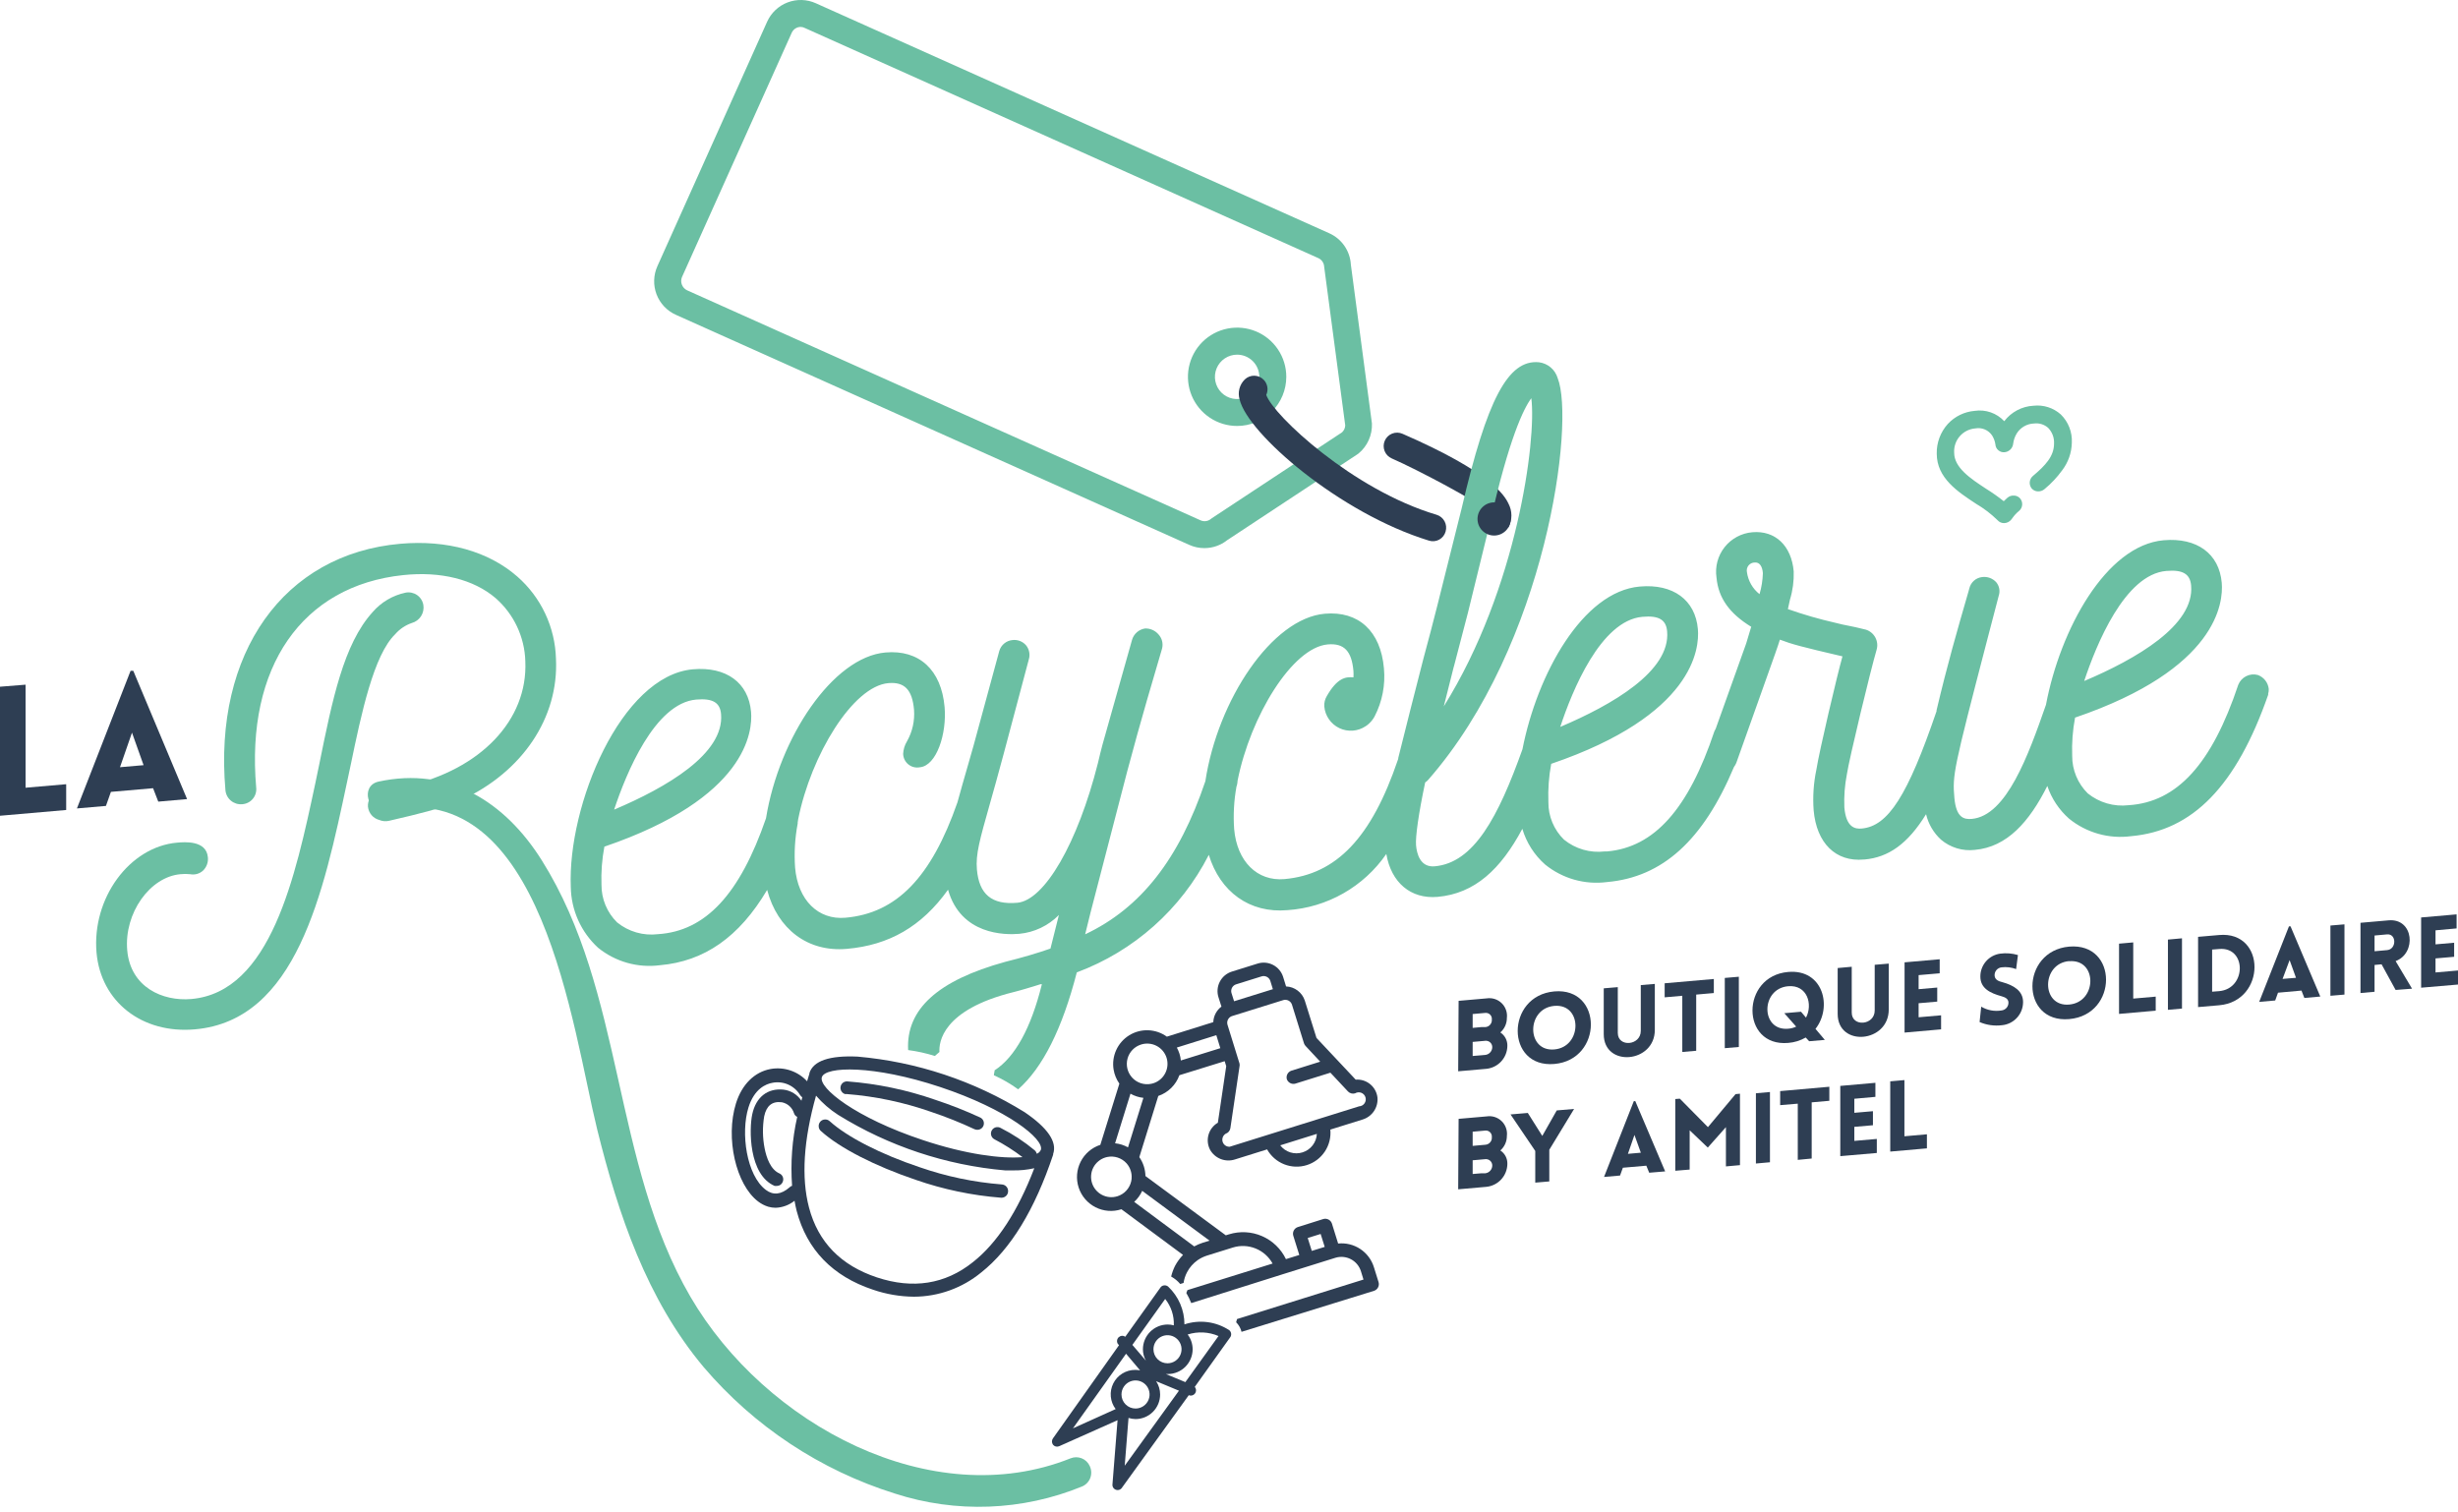 <?xml version="1.0" encoding="UTF-8"?>
<svg xmlns="http://www.w3.org/2000/svg" width="200" height="123" viewBox="0 0 200 123" fill="none">
  <path d="M32.158 51.606C32.52 51.189 32.985 50.875 33.507 50.697C33.82 50.611 34.089 50.411 34.262 50.138C34.435 49.864 34.501 49.536 34.445 49.217C34.416 49.056 34.356 48.903 34.267 48.766C34.178 48.629 34.063 48.511 33.929 48.419C33.794 48.327 33.643 48.263 33.483 48.23C33.323 48.197 33.159 48.196 32.999 48.228C31.956 48.448 31.014 49.004 30.318 49.811C27.957 52.412 27.043 56.939 25.979 62.186L25.648 63.781C24.036 71.332 22.035 80.729 15.57 81.295C13.244 81.501 10.614 80.346 10.352 77.328C10.089 74.31 12.198 71.355 14.684 71.138C14.945 71.111 15.207 71.111 15.467 71.138C15.652 71.175 15.843 71.168 16.024 71.119C16.206 71.069 16.374 70.978 16.514 70.852C16.66 70.713 16.772 70.542 16.841 70.353C16.911 70.163 16.936 69.961 16.914 69.76C16.788 68.36 14.999 68.52 14.41 68.571C10.534 68.908 7.471 73.093 7.854 77.522C8.208 81.524 11.563 84.142 15.856 83.764C24.116 83.044 26.311 72.71 28.249 63.592L28.546 62.198C29.409 58.036 30.409 53.298 32.158 51.606Z" fill="#6BBFA3"></path>
  <path d="M37.571 65.09C42.504 62.803 45.477 58.402 45.237 53.601C45.201 52.329 44.903 51.078 44.361 49.928C43.819 48.777 43.045 47.75 42.087 46.913C39.743 44.861 36.371 43.918 32.581 44.249C23.087 45.078 17.365 53.138 18.343 64.301C18.372 64.633 18.531 64.94 18.786 65.154C19.041 65.368 19.371 65.473 19.703 65.444C19.868 65.434 20.03 65.391 20.178 65.317C20.327 65.243 20.458 65.139 20.565 65.012C20.672 64.885 20.752 64.738 20.8 64.58C20.849 64.421 20.864 64.254 20.846 64.09C19.989 54.281 24.573 47.656 32.816 46.798C35.851 46.478 38.532 47.142 40.321 48.668C41.058 49.312 41.653 50.101 42.07 50.987C42.487 51.872 42.717 52.834 42.744 53.812C42.956 58.625 39.075 62.621 33.113 63.97C32.423 64.002 31.738 64.098 31.067 64.255C30.878 64.299 30.702 64.385 30.552 64.507C30.351 64.618 30.186 64.785 30.078 64.988C29.969 65.191 29.922 65.421 29.94 65.65C29.966 65.902 30.068 66.139 30.232 66.332C30.397 66.524 30.616 66.661 30.861 66.725C31.112 66.831 31.39 66.855 31.655 66.793C36.914 65.599 37.571 65.09 37.571 65.09Z" fill="#6BBFA3"></path>
  <path d="M2.081 55.716V64.101L5.385 63.816V65.913L0 66.382V55.882L2.081 55.716Z" fill="#2E3E53"></path>
  <path d="M10.626 54.584H10.843L15.222 65.027L12.878 65.233L12.455 64.141L9.025 64.439L8.62 65.582L6.259 65.787L10.626 54.584ZM11.683 62.266L10.74 59.62L9.763 62.432L11.683 62.266Z" fill="#2E3E53"></path>
  <path d="M97.997 44.603C97.573 44.604 97.154 44.514 96.768 44.341L55 25.62C54.641 25.46 54.316 25.23 54.045 24.945C53.774 24.658 53.563 24.322 53.422 23.953C53.282 23.585 53.216 23.193 53.228 22.799C53.24 22.406 53.329 22.018 53.491 21.659L62.42 1.767C62.581 1.408 62.812 1.085 63.098 0.815C63.384 0.545 63.721 0.334 64.089 0.195C64.457 0.055 64.849 -0.01 65.242 0.001C65.635 0.013 66.022 0.102 66.381 0.264L108.149 18.978C108.65 19.2 109.08 19.556 109.392 20.007C109.704 20.458 109.885 20.986 109.915 21.533L111.63 34.463C111.648 34.928 111.558 35.391 111.368 35.815C111.178 36.24 110.892 36.614 110.532 36.91L110.441 36.973L99.843 43.963C99.317 44.378 98.667 44.603 97.997 44.603ZM65.158 2.19C65.002 2.19 64.85 2.234 64.719 2.318C64.588 2.403 64.484 2.523 64.421 2.665L55.486 22.557C55.406 22.755 55.406 22.976 55.486 23.174C55.565 23.373 55.716 23.534 55.909 23.625L97.682 42.34C97.819 42.402 97.969 42.425 98.118 42.406C98.267 42.387 98.407 42.326 98.523 42.231L98.614 42.163L109.195 35.183C109.274 35.11 109.339 35.022 109.384 34.924C109.429 34.826 109.454 34.72 109.457 34.612L107.743 21.705C107.736 21.555 107.688 21.409 107.603 21.285C107.518 21.161 107.4 21.062 107.263 21.002L65.495 2.282C65.391 2.227 65.276 2.196 65.158 2.19ZM100.66 34.663C99.869 34.663 99.096 34.429 98.438 33.989C97.779 33.549 97.267 32.924 96.964 32.193C96.661 31.462 96.582 30.658 96.736 29.881C96.891 29.105 97.272 28.392 97.831 27.833C98.391 27.273 99.104 26.892 99.88 26.738C100.656 26.583 101.461 26.663 102.192 26.965C102.923 27.268 103.548 27.781 103.987 28.439C104.427 29.097 104.662 29.871 104.662 30.662C104.662 31.723 104.24 32.741 103.49 33.491C102.739 34.242 101.722 34.663 100.66 34.663ZM100.66 28.861C100.303 28.861 99.954 28.967 99.657 29.166C99.36 29.364 99.128 29.646 98.992 29.977C98.855 30.307 98.819 30.67 98.889 31.02C98.959 31.37 99.131 31.692 99.383 31.945C99.636 32.198 99.958 32.37 100.308 32.439C100.658 32.509 101.022 32.473 101.352 32.337C101.682 32.2 101.964 31.968 102.162 31.671C102.361 31.374 102.467 31.025 102.467 30.668C102.467 30.189 102.276 29.729 101.938 29.39C101.599 29.052 101.139 28.861 100.66 28.861Z" fill="#6BBFA3"></path>
  <path d="M116.265 43.992C109.023 41.774 101.529 35.303 100.866 32.514C100.779 32.228 100.773 31.924 100.847 31.634C100.922 31.345 101.075 31.082 101.289 30.873C101.393 30.774 101.517 30.697 101.651 30.645C101.786 30.594 101.929 30.57 102.073 30.574C102.217 30.578 102.359 30.611 102.49 30.67C102.621 30.729 102.74 30.814 102.838 30.919C102.987 31.08 103.085 31.282 103.12 31.498C103.155 31.715 103.124 31.937 103.032 32.137C103.604 33.8 110.092 39.876 116.888 41.888C117.166 41.972 117.399 42.161 117.537 42.416C117.676 42.671 117.707 42.971 117.626 43.249C117.588 43.389 117.523 43.52 117.433 43.634C117.344 43.748 117.232 43.843 117.105 43.912C116.978 43.982 116.838 44.025 116.693 44.038C116.549 44.052 116.403 44.036 116.265 43.992Z" fill="#2E3E53"></path>
  <path d="M122.741 42.911C122.638 42.911 121.781 42.397 121.678 42.368C121.48 42.31 121.303 42.197 121.166 42.042C121.03 41.888 120.94 41.697 120.906 41.494C120.335 40.882 115.413 38.253 113.241 37.304C112.975 37.188 112.766 36.971 112.66 36.701C112.554 36.431 112.559 36.13 112.675 35.864C112.791 35.597 113.008 35.388 113.278 35.282C113.548 35.176 113.85 35.182 114.116 35.298C121.278 38.413 122.41 40.288 122.735 40.974C122.894 41.272 122.978 41.604 122.979 41.942C122.98 42.28 122.898 42.613 122.741 42.911Z" fill="#2E3E53"></path>
  <path d="M167.681 33.726C167.381 33.458 167.028 33.256 166.645 33.134C166.262 33.012 165.857 32.972 165.458 33.017C164.994 33.041 164.541 33.167 164.13 33.384C163.72 33.601 163.361 33.905 163.08 34.275C162.777 33.949 162.4 33.703 161.98 33.556C161.561 33.41 161.112 33.368 160.673 33.434C159.835 33.504 159.054 33.885 158.484 34.503C157.89 35.164 157.569 36.027 157.587 36.915C157.587 38.904 159.301 40.019 160.788 40.997C161.423 41.369 162.011 41.818 162.537 42.334C162.602 42.408 162.682 42.467 162.771 42.507C162.861 42.548 162.958 42.569 163.057 42.569C163.175 42.569 163.291 42.542 163.396 42.489C163.501 42.437 163.593 42.36 163.663 42.266L163.749 42.151C163.899 41.937 164.078 41.745 164.28 41.58C164.353 41.519 164.414 41.444 164.458 41.361C164.502 41.276 164.529 41.184 164.537 41.09C164.546 40.995 164.536 40.9 164.507 40.809C164.479 40.719 164.433 40.635 164.372 40.562C164.312 40.493 164.24 40.437 164.158 40.397C164.077 40.357 163.988 40.333 163.897 40.328C163.794 40.318 163.69 40.329 163.591 40.362C163.493 40.394 163.402 40.447 163.326 40.516C163.226 40.601 163.13 40.691 163.04 40.785C162.577 40.419 162.094 40.079 161.594 39.768C160.319 38.933 159.004 38.053 159.004 36.835C158.976 36.348 159.139 35.868 159.46 35.5C159.78 35.131 160.232 34.903 160.719 34.863C160.979 34.814 161.247 34.842 161.491 34.943C161.735 35.045 161.943 35.216 162.091 35.435C162.23 35.657 162.322 35.907 162.36 36.166C162.365 36.258 162.389 36.347 162.43 36.429C162.471 36.511 162.529 36.583 162.6 36.641C162.669 36.701 162.75 36.746 162.837 36.773C162.925 36.801 163.017 36.81 163.108 36.801C163.287 36.783 163.455 36.704 163.582 36.577C163.709 36.45 163.788 36.283 163.806 36.104C163.843 35.819 163.936 35.546 164.08 35.298C164.228 35.05 164.436 34.844 164.685 34.698C164.934 34.552 165.215 34.471 165.503 34.463C165.708 34.437 165.915 34.454 166.112 34.514C166.31 34.575 166.492 34.676 166.647 34.812C166.811 34.98 166.939 35.181 167.023 35.401C167.106 35.622 167.144 35.857 167.132 36.092C167.132 37.133 166.424 37.881 165.418 38.727C165.27 38.849 165.176 39.024 165.156 39.214C165.136 39.404 165.191 39.595 165.309 39.745C165.368 39.814 165.441 39.871 165.522 39.913C165.603 39.954 165.692 39.978 165.783 39.985C165.886 39.994 165.989 39.982 166.088 39.951C166.186 39.919 166.277 39.869 166.355 39.802C166.896 39.356 167.378 38.843 167.79 38.276C168.286 37.628 168.562 36.839 168.579 36.024C168.6 35.599 168.531 35.175 168.376 34.778C168.222 34.382 167.985 34.023 167.681 33.726Z" fill="#6BBFA3"></path>
  <path d="M88.668 119.296C88.539 119.01 88.304 118.786 88.013 118.67C87.722 118.554 87.398 118.555 87.107 118.673C75.824 123.183 62.254 115.946 56.178 105.526C49.781 94.534 50.845 80.781 44.088 70.017C41.093 65.245 36.532 62.358 30.798 63.604C29.272 63.941 29.918 66.285 31.444 65.953C44.157 63.175 46.563 83.673 48.592 91.91C50.307 98.821 52.622 105.72 57.252 111.247C61.364 116.074 66.755 119.641 72.806 121.536C77.791 123.154 83.189 122.952 88.039 120.965C88.191 120.902 88.328 120.808 88.443 120.691C88.558 120.573 88.648 120.434 88.708 120.281C88.767 120.127 88.796 119.964 88.791 119.8C88.786 119.635 88.748 119.474 88.679 119.324L88.668 119.296Z" fill="#6BBFA3"></path>
  <path d="M118.683 81.444L120.969 81.243C121.188 81.21 121.412 81.228 121.623 81.295C121.834 81.363 122.027 81.478 122.186 81.633C122.345 81.787 122.466 81.977 122.539 82.186C122.613 82.395 122.637 82.618 122.61 82.838C122.611 83.061 122.564 83.282 122.472 83.485C122.381 83.688 122.246 83.869 122.078 84.016C122.259 84.133 122.407 84.296 122.507 84.487C122.607 84.678 122.656 84.892 122.65 85.108C122.645 85.576 122.467 86.026 122.15 86.371C121.834 86.716 121.401 86.932 120.935 86.977L118.648 87.177L118.683 81.444ZM119.826 83.644L120.523 83.581H120.849C120.926 83.577 121.001 83.557 121.07 83.523C121.139 83.49 121.2 83.442 121.25 83.384C121.3 83.326 121.338 83.258 121.362 83.185C121.385 83.112 121.393 83.035 121.386 82.958C121.394 82.886 121.385 82.813 121.36 82.745C121.336 82.677 121.296 82.615 121.245 82.564C121.193 82.513 121.131 82.474 121.063 82.451C120.994 82.427 120.921 82.419 120.849 82.427L119.826 82.518V83.644ZM119.826 85.931L120.523 85.874L120.849 85.845C121.005 85.828 121.149 85.755 121.254 85.639C121.36 85.523 121.419 85.373 121.421 85.216C121.422 85.143 121.408 85.07 121.379 85.003C121.35 84.936 121.307 84.876 121.253 84.827C121.199 84.778 121.135 84.74 121.065 84.718C120.995 84.695 120.922 84.688 120.849 84.696L119.826 84.787V85.931Z" fill="#2E3E53"></path>
  <path d="M126.469 80.677C130.436 80.335 130.436 86.239 126.469 86.582C122.502 86.925 122.496 81.032 126.469 80.677ZM126.469 81.855C124.182 82.055 124.182 85.599 126.469 85.399C128.755 85.199 128.772 81.655 126.469 81.855Z" fill="#2E3E53"></path>
  <path d="M130.492 84.159V80.426L131.635 80.329V84.05C131.635 85.25 133.505 85.09 133.505 83.89V80.163L134.648 80.066V83.799C134.659 86.519 130.492 86.879 130.492 84.159Z" fill="#2E3E53"></path>
  <path d="M136.883 85.605V81.032L135.448 81.158V80.015L139.449 79.666V80.809L138.015 80.935V85.508L136.883 85.605Z" fill="#2E3E53"></path>
  <path d="M140.341 85.296V79.58L141.484 79.483V85.199L140.341 85.296Z" fill="#2E3E53"></path>
  <path d="M145.497 84.868C141.627 85.199 141.627 79.426 145.497 79.094C148.355 78.843 149.115 81.953 147.721 83.725L148.481 84.622L147.206 84.731L146.926 84.428C146.489 84.68 146 84.83 145.497 84.868ZM146.543 82.33L146.949 82.81C147.521 81.735 147.058 80.118 145.497 80.255C143.245 80.449 143.245 83.907 145.497 83.713C145.723 83.697 145.944 83.639 146.149 83.542L145.183 82.45L146.543 82.33Z" fill="#2E3E53"></path>
  <path d="M149.526 82.507V78.774L150.67 78.671V82.398C150.67 83.599 152.539 83.439 152.539 82.232V78.511L153.682 78.414V82.141C153.693 84.868 149.526 85.228 149.526 82.507Z" fill="#2E3E53"></path>
  <path d="M154.969 84.027V78.311L157.827 78.06V79.203L156.112 79.351V80.495L157.627 80.363V81.506L156.112 81.638V82.781L157.941 82.621V83.764L154.969 84.027Z" fill="#2E3E53"></path>
  <path d="M161.205 81.918C161.7 82.212 162.283 82.321 162.851 82.227C163.007 82.211 163.152 82.138 163.258 82.022C163.363 81.906 163.422 81.755 163.423 81.598C163.423 81.272 163.148 81.152 162.851 81.067C161.948 80.821 161.136 80.432 161.136 79.472C161.132 79.017 161.294 78.576 161.592 78.232C161.89 77.887 162.303 77.664 162.754 77.603C163.237 77.538 163.728 77.577 164.194 77.717L164.046 78.86C163.67 78.719 163.266 78.67 162.868 78.717C162.701 78.733 162.546 78.815 162.439 78.945C162.332 79.074 162.281 79.241 162.296 79.409C162.331 79.729 162.611 79.849 162.942 79.929C163.84 80.18 164.611 80.626 164.611 81.541C164.612 82.013 164.437 82.467 164.119 82.816C163.802 83.165 163.366 83.383 162.897 83.427C162.277 83.506 161.647 83.417 161.073 83.17L161.205 81.918Z" fill="#2E3E53"></path>
  <path d="M168.361 77.031C172.362 76.688 172.362 82.587 168.361 82.93C164.36 83.273 164.394 77.385 168.361 77.031ZM168.361 78.209C166.075 78.409 166.075 81.947 168.361 81.747C170.648 81.547 170.67 78.02 168.361 78.22V78.209Z" fill="#2E3E53"></path>
  <path d="M173.575 76.688V81.261L175.404 81.101V82.244L172.42 82.507V76.791L173.575 76.688Z" fill="#2E3E53"></path>
  <path d="M176.398 82.175V76.459L177.542 76.356V82.073L176.398 82.175Z" fill="#2E3E53"></path>
  <path d="M180.565 81.804L178.851 81.952V76.236L180.565 76.088C184.401 75.745 184.401 81.472 180.565 81.804ZM179.994 77.271V80.7L180.565 80.655C182.806 80.46 182.806 77.025 180.565 77.225L179.994 77.271Z" fill="#2E3E53"></path>
  <path d="M186.247 75.379H186.373L188.796 81.095L187.499 81.209L187.264 80.609L185.355 80.781L185.127 81.415L183.823 81.529L186.247 75.379ZM186.818 79.569L186.298 78.128L185.727 79.66L186.818 79.569Z" fill="#2E3E53"></path>
  <path d="M189.619 81.032V75.316L190.762 75.219V80.935L189.619 81.032Z" fill="#2E3E53"></path>
  <path d="M194.924 80.558L193.781 78.471L193.21 78.523V80.706L192.066 80.809V75.093L194.353 74.893C196.411 74.716 196.639 77.574 194.924 78.209L196.262 80.455L194.924 80.558ZM193.21 77.408L194.227 77.317C195.01 77.254 195.01 75.968 194.227 76.036L193.21 76.128V77.408Z" fill="#2E3E53"></path>
  <path d="M196.999 80.375V74.659L199.886 74.407V75.55L198.171 75.705V76.848L199.686 76.716V77.86L198.171 77.991V79.134L200 78.974V80.118L196.999 80.375Z" fill="#2E3E53"></path>
  <path d="M118.683 91.047L120.969 90.847C121.188 90.813 121.412 90.831 121.623 90.898C121.834 90.966 122.027 91.082 122.186 91.236C122.345 91.391 122.466 91.58 122.539 91.789C122.613 91.998 122.637 92.221 122.61 92.441C122.611 92.664 122.564 92.885 122.472 93.088C122.381 93.291 122.246 93.472 122.078 93.619C122.259 93.737 122.407 93.899 122.507 94.09C122.607 94.281 122.656 94.495 122.65 94.711C122.645 95.179 122.467 95.629 122.15 95.974C121.834 96.319 121.401 96.535 120.935 96.58L118.648 96.78L118.683 91.047ZM119.826 93.247L120.523 93.184L120.849 93.156C120.926 93.151 121.001 93.132 121.07 93.098C121.139 93.064 121.2 93.017 121.25 92.958C121.3 92.9 121.338 92.833 121.362 92.76C121.385 92.686 121.393 92.609 121.386 92.533C121.394 92.461 121.385 92.388 121.36 92.32C121.336 92.251 121.296 92.19 121.245 92.139C121.193 92.088 121.131 92.049 121.063 92.025C120.994 92.001 120.921 91.993 120.849 92.001L119.826 92.093V93.247ZM119.826 95.534L120.523 95.477H120.849C121.005 95.46 121.149 95.386 121.254 95.271C121.36 95.155 121.419 95.004 121.421 94.848C121.422 94.775 121.408 94.702 121.379 94.635C121.35 94.568 121.307 94.508 121.253 94.458C121.199 94.409 121.135 94.372 121.065 94.35C120.995 94.327 120.922 94.32 120.849 94.328L119.826 94.419V95.534Z" fill="#2E3E53"></path>
  <path d="M124.919 93.659L122.907 90.687L124.313 90.567L125.491 92.436L126.668 90.361L128.08 90.241L126.062 93.562V96.14L124.919 96.237V93.659Z" fill="#2E3E53"></path>
  <path d="M132.939 89.606H133.059L135.489 95.323L134.191 95.431L133.957 94.859L132.048 95.025L131.819 95.66L130.516 95.774L132.939 89.606ZM133.511 93.802L132.991 92.356L132.459 93.894L133.511 93.802Z" fill="#2E3E53"></path>
  <path d="M141.216 89.035L141.576 89.001V94.814L140.433 94.917V91.721L138.958 93.385L137.483 91.979V95.174L136.312 95.271V89.435L136.683 89.406L138.97 91.721L141.216 89.035Z" fill="#2E3E53"></path>
  <path d="M142.873 94.682V88.966L144.016 88.863V94.579L142.873 94.682Z" fill="#2E3E53"></path>
  <path d="M146.28 94.385V89.812L144.846 89.932V88.789L148.847 88.435V89.578L147.412 89.704V94.276L146.28 94.385Z" fill="#2E3E53"></path>
  <path d="M149.738 94.082V88.366L152.596 88.114V89.257L150.881 89.412V90.555L152.396 90.424V91.567L150.881 91.698V92.841L152.711 92.681V93.825L149.738 94.082Z" fill="#2E3E53"></path>
  <path d="M154.957 87.892V92.465L156.787 92.304V93.448L153.803 93.711V87.995L154.957 87.892Z" fill="#2E3E53"></path>
  <path d="M100.015 108.241C99.482 107.894 98.878 107.671 98.248 107.59C97.617 107.509 96.977 107.571 96.374 107.772C96.374 107.197 96.258 106.628 96.031 106.101C95.804 105.573 95.471 105.097 95.053 104.702C95.008 104.662 94.954 104.632 94.896 104.614C94.838 104.596 94.776 104.591 94.716 104.599C94.656 104.605 94.599 104.624 94.547 104.654C94.496 104.685 94.452 104.727 94.419 104.777L91.561 108.778C91.48 108.723 91.383 108.697 91.286 108.704C91.189 108.711 91.097 108.752 91.025 108.818C90.954 108.885 90.908 108.974 90.894 109.07C90.88 109.167 90.899 109.266 90.949 109.35L91.052 109.464L85.679 117.043C85.624 117.119 85.594 117.21 85.594 117.303C85.594 117.397 85.624 117.488 85.679 117.564C85.738 117.638 85.82 117.69 85.912 117.712C86.005 117.733 86.102 117.723 86.188 117.684L90.932 115.569L90.52 120.765C90.505 120.862 90.524 120.962 90.574 121.047C90.624 121.132 90.703 121.197 90.796 121.23C90.888 121.263 90.99 121.263 91.083 121.229C91.176 121.195 91.254 121.13 91.303 121.045L96.728 113.534C96.778 113.556 96.833 113.568 96.888 113.568C96.97 113.568 97.051 113.545 97.12 113.501C97.189 113.456 97.245 113.393 97.279 113.318C97.313 113.244 97.325 113.161 97.314 113.079C97.302 112.998 97.268 112.921 97.214 112.859L100.072 108.858C100.11 108.814 100.139 108.763 100.156 108.708C100.174 108.653 100.181 108.595 100.175 108.537C100.17 108.479 100.153 108.423 100.125 108.372C100.098 108.321 100.06 108.277 100.015 108.241ZM91.252 113.477C91.252 113.25 91.319 113.029 91.445 112.841C91.57 112.653 91.749 112.507 91.958 112.42C92.167 112.334 92.397 112.311 92.618 112.355C92.84 112.399 93.044 112.508 93.204 112.668C93.364 112.828 93.472 113.032 93.516 113.254C93.561 113.475 93.538 113.705 93.451 113.914C93.365 114.123 93.218 114.301 93.03 114.427C92.842 114.553 92.621 114.62 92.395 114.62C92.092 114.62 91.801 114.499 91.587 114.285C91.372 114.071 91.252 113.78 91.252 113.477ZM93.853 109.795C93.853 109.569 93.92 109.348 94.046 109.16C94.171 108.972 94.35 108.826 94.558 108.739C94.767 108.653 94.997 108.63 95.219 108.674C95.441 108.718 95.644 108.827 95.804 108.987C95.964 109.147 96.073 109.351 96.117 109.572C96.161 109.794 96.139 110.024 96.052 110.233C95.966 110.442 95.819 110.62 95.631 110.746C95.443 110.872 95.222 110.939 94.996 110.939C94.846 110.939 94.697 110.909 94.558 110.852C94.42 110.794 94.294 110.71 94.188 110.604C94.082 110.498 93.997 110.372 93.94 110.233C93.882 110.094 93.853 109.946 93.853 109.795ZM94.807 105.703C95.294 106.31 95.544 107.074 95.51 107.852C95.349 107.806 95.181 107.783 95.013 107.783C94.479 107.783 93.967 107.995 93.588 108.372C93.21 108.749 92.997 109.261 92.995 109.795C92.997 110.119 93.079 110.438 93.236 110.721L92.138 109.441L94.807 105.703ZM91.624 110.161L92.767 111.516C92.637 111.491 92.505 111.477 92.372 111.476C92.001 111.474 91.638 111.576 91.322 111.771C91.006 111.965 90.75 112.244 90.585 112.576C90.419 112.907 90.349 113.279 90.383 113.648C90.417 114.017 90.554 114.37 90.778 114.665L87.302 116.232L91.624 110.161ZM91.515 119.273L91.824 115.386C92.009 115.443 92.201 115.473 92.395 115.477C92.926 115.477 93.435 115.266 93.81 114.891C94.185 114.516 94.396 114.007 94.396 113.477C94.396 113.092 94.282 112.716 94.07 112.396L95.928 113.168L91.515 119.273ZM96.448 112.471L94.865 111.813H95.025C95.559 111.812 96.072 111.599 96.45 111.221C96.828 110.842 97.041 110.33 97.042 109.795C97.041 109.362 96.898 108.941 96.636 108.595C97.461 108.333 98.352 108.378 99.146 108.721L96.448 112.471Z" fill="#2E3E53"></path>
  <path d="M112.167 104.325L111.789 103.113C111.6 102.507 111.207 101.984 110.677 101.634C110.147 101.284 109.512 101.128 108.88 101.193L108.371 99.558C108.323 99.421 108.225 99.308 108.096 99.242C107.968 99.175 107.819 99.159 107.68 99.198L105.593 99.855C105.456 99.902 105.341 100 105.273 100.129C105.205 100.257 105.189 100.407 105.227 100.547L105.719 102.124L104.633 102.462C104.231 101.625 103.541 100.962 102.69 100.591C101.839 100.221 100.883 100.169 99.997 100.444L99.74 100.524L93.201 95.7C93.196 95.436 93.153 95.174 93.075 94.922C92.991 94.651 92.865 94.395 92.703 94.162L94.247 89.183C94.641 89.049 95 88.828 95.297 88.536C95.594 88.244 95.821 87.889 95.962 87.497L99.648 86.354L99.774 86.76L99.094 91.361C98.723 91.577 98.451 91.928 98.334 92.34C98.216 92.753 98.263 93.195 98.465 93.573C98.661 93.915 98.969 94.178 99.336 94.32C99.704 94.462 100.109 94.472 100.483 94.351L103.101 93.533C103.41 94.084 103.9 94.512 104.487 94.744C105.074 94.977 105.724 95.001 106.327 94.812C106.929 94.624 107.449 94.233 107.798 93.707C108.148 93.181 108.306 92.55 108.245 91.921L110.863 91.104C111.241 90.991 111.568 90.751 111.79 90.426C112.012 90.1 112.114 89.707 112.081 89.315C112.032 88.89 111.82 88.5 111.489 88.228C111.159 87.956 110.736 87.823 110.309 87.857L107.119 84.462L106.165 81.415C106.058 81.092 105.855 80.81 105.583 80.606C105.312 80.401 104.984 80.285 104.644 80.272L104.404 79.495C104.273 79.077 103.981 78.728 103.594 78.525C103.206 78.321 102.753 78.279 102.335 78.409L100.226 79.066C99.808 79.199 99.459 79.491 99.256 79.88C99.052 80.268 99.011 80.722 99.14 81.141L99.385 81.912C99.188 82.06 99.026 82.251 98.911 82.469C98.796 82.688 98.732 82.929 98.722 83.176L94.944 84.359C94.502 84.039 93.974 83.858 93.429 83.838C92.883 83.819 92.344 83.961 91.88 84.249C91.416 84.536 91.047 84.954 90.822 85.451C90.596 85.948 90.522 86.501 90.611 87.04C90.68 87.451 90.84 87.842 91.08 88.183L89.531 93.162C88.836 93.389 88.26 93.883 87.929 94.536C87.598 95.188 87.54 95.945 87.768 96.64C87.995 97.335 88.489 97.911 89.141 98.242C89.794 98.573 90.551 98.631 91.246 98.403L96.259 102.119C96.001 102.386 95.782 102.688 95.607 103.016C95.471 103.291 95.365 103.581 95.293 103.879C95.574 104.034 95.824 104.239 96.03 104.485L96.305 104.399C96.347 104.096 96.442 103.802 96.585 103.531C96.791 103.136 97.089 102.797 97.454 102.542C97.684 102.384 97.936 102.261 98.202 102.176L100.311 101.519C100.918 101.33 101.572 101.357 102.161 101.595C102.75 101.832 103.24 102.265 103.547 102.822L96.619 104.983L96.527 105.217C96.682 105.48 96.816 105.756 96.928 106.04L104.45 103.668L108.657 102.353C109.076 102.224 109.529 102.266 109.918 102.469C110.307 102.673 110.599 103.021 110.732 103.439L110.943 104.125L100.654 107.338L100.58 107.601C100.796 107.814 100.949 108.083 101.02 108.378L111.807 105.04C111.948 104.991 112.065 104.89 112.132 104.756C112.2 104.622 112.212 104.468 112.167 104.325ZM105.988 93.773C105.663 93.877 105.313 93.878 104.988 93.776C104.662 93.674 104.377 93.473 104.17 93.202L107.148 92.27C107.132 92.609 107.012 92.935 106.804 93.204C106.597 93.473 106.312 93.672 105.988 93.773ZM100.563 80.106L102.667 79.449C102.806 79.41 102.955 79.426 103.083 79.493C103.212 79.559 103.31 79.672 103.358 79.809L103.57 80.495L100.414 81.478L100.197 80.792C100.16 80.653 100.178 80.505 100.246 80.377C100.313 80.25 100.427 80.153 100.563 80.106ZM100.214 82.695L104.427 81.381C104.567 81.342 104.715 81.358 104.844 81.425C104.972 81.492 105.07 81.605 105.119 81.741L106.102 84.902C106.129 84.98 106.172 85.052 106.228 85.113L107.422 86.394L105.067 87.131C104.931 87.18 104.818 87.278 104.751 87.406C104.684 87.534 104.668 87.683 104.707 87.823C104.755 87.958 104.853 88.07 104.98 88.137C105.107 88.204 105.254 88.22 105.393 88.183L108.251 87.291L109.686 88.823C109.759 88.898 109.85 88.951 109.951 88.977C110.052 89.003 110.158 89.001 110.257 88.972C110.332 88.926 110.416 88.898 110.502 88.889C110.589 88.881 110.677 88.892 110.759 88.923C110.84 88.954 110.914 89.003 110.974 89.067C111.034 89.13 111.078 89.207 111.104 89.29C111.13 89.373 111.136 89.462 111.122 89.548C111.109 89.634 111.075 89.716 111.025 89.787C110.975 89.859 110.909 89.918 110.832 89.96C110.756 90.001 110.671 90.025 110.583 90.029L100.06 93.316C99.933 93.323 99.807 93.288 99.703 93.215C99.598 93.143 99.521 93.038 99.483 92.916C99.445 92.795 99.448 92.664 99.493 92.545C99.537 92.426 99.62 92.325 99.728 92.258C99.827 92.226 99.914 92.167 99.982 92.089C100.049 92.01 100.094 91.915 100.111 91.813L100.855 86.788C100.874 86.707 100.874 86.623 100.855 86.543L99.877 83.387C99.837 83.251 99.85 83.104 99.912 82.976C99.974 82.848 100.082 82.748 100.214 82.695ZM98.968 84.239L99.294 85.296L96.082 86.297C96.065 86.112 96.029 85.93 95.973 85.754C95.916 85.578 95.843 85.408 95.756 85.245L98.968 84.239ZM92.846 84.999C93.053 84.933 93.272 84.909 93.488 84.928C93.704 84.947 93.915 85.008 94.108 85.109C94.301 85.209 94.472 85.347 94.611 85.513C94.751 85.68 94.856 85.872 94.921 86.079C95.052 86.499 95.011 86.953 94.807 87.341C94.604 87.731 94.254 88.023 93.835 88.154L93.675 88.194C93.392 88.253 93.098 88.237 92.823 88.147C92.548 88.056 92.302 87.895 92.109 87.68C91.924 87.474 91.794 87.225 91.73 86.956C91.667 86.686 91.672 86.405 91.745 86.138C91.819 85.871 91.958 85.627 92.15 85.428C92.343 85.229 92.582 85.082 92.846 84.999ZM91.983 89C92.307 89.183 92.665 89.298 93.035 89.338L91.783 93.367C91.459 93.187 91.101 93.074 90.731 93.036L91.983 89ZM92.075 95.934C92.045 96.224 91.939 96.5 91.769 96.736C91.598 96.972 91.368 97.158 91.103 97.277C91.044 97.306 90.983 97.329 90.92 97.346C90.713 97.41 90.495 97.433 90.279 97.414C90.063 97.394 89.853 97.332 89.66 97.231C89.468 97.13 89.298 96.993 89.159 96.826C89.02 96.659 88.915 96.467 88.851 96.26C88.786 96.053 88.763 95.835 88.783 95.619C88.802 95.403 88.864 95.192 88.965 95C89.066 94.808 89.204 94.638 89.371 94.499C89.537 94.36 89.73 94.255 89.937 94.191L90.091 94.151C90.375 94.092 90.67 94.108 90.946 94.199C91.221 94.289 91.469 94.45 91.663 94.665C91.82 94.842 91.937 95.051 92.006 95.277C92.069 95.476 92.092 95.686 92.075 95.894V95.934ZM97.876 101.124C97.631 101.203 97.394 101.304 97.168 101.427L92.286 97.803C92.562 97.552 92.784 97.246 92.938 96.906L98.419 100.958L97.876 101.124ZM106.736 101.793L106.405 100.741L107.457 100.415L107.788 101.467L106.736 101.793Z" fill="#2E3E53"></path>
  <path d="M183.709 54.926C183.392 54.842 183.055 54.877 182.763 55.024C182.47 55.172 182.241 55.422 182.12 55.727C179.971 62.163 177.147 65.273 173.198 65.524C172.608 65.593 172.011 65.543 171.44 65.378C170.87 65.213 170.339 64.936 169.876 64.564C169.472 64.165 169.151 63.688 168.933 63.163C168.715 62.638 168.604 62.074 168.608 61.506C168.569 60.464 168.648 59.421 168.842 58.396C180.457 54.435 180.914 49.005 180.777 47.427C180.571 45.055 178.759 43.729 176.05 43.963C171.357 44.375 167.63 51.234 166.475 57.35C165.052 61.426 163.274 66.393 160.434 66.639C159.782 66.696 159.165 66.525 159.022 64.924C158.856 63.055 158.953 62.603 161.674 52.143L162.634 48.467C162.695 48.284 162.707 48.088 162.671 47.898C162.635 47.708 162.552 47.53 162.428 47.381C162.286 47.224 162.108 47.103 161.909 47.029C161.71 46.956 161.496 46.931 161.285 46.958C161.037 46.985 160.803 47.087 160.616 47.252C160.429 47.417 160.297 47.636 160.239 47.879L160.182 48.09C159.216 51.434 158.467 54.012 157.57 57.807C157.568 57.83 157.568 57.853 157.57 57.876C155.226 64.735 153.637 67.233 151.482 67.422C150.945 67.473 150.213 67.342 150.07 65.707C150.032 64.801 150.101 63.893 150.276 63.003C150.459 61.763 152.208 54.515 152.694 52.874C152.791 52.542 152.754 52.186 152.592 51.88C152.43 51.575 152.155 51.345 151.825 51.24C151.316 51.108 150.682 50.965 149.905 50.817L149.333 50.679C148.026 50.382 146.738 50.01 145.475 49.565C145.537 49.273 145.595 48.993 145.646 48.788C145.871 48.047 145.973 47.275 145.949 46.501C145.766 44.403 144.446 43.151 142.582 43.312C142.143 43.349 141.716 43.476 141.327 43.685C140.939 43.894 140.598 44.18 140.325 44.526C140.051 44.872 139.852 45.271 139.739 45.697C139.626 46.123 139.601 46.568 139.667 47.004C139.816 48.65 140.713 49.919 142.491 51.005L142.085 52.354L139.604 59.294C139.561 59.361 139.525 59.431 139.496 59.505C137.381 65.833 134.603 68.948 130.767 69.285H130.573C129.984 69.356 129.387 69.307 128.817 69.142C128.248 68.977 127.717 68.699 127.257 68.325C126.85 67.929 126.528 67.454 126.31 66.929C126.091 66.404 125.982 65.841 125.988 65.273C125.948 64.229 126.025 63.184 126.217 62.157C137.832 58.196 138.289 52.766 138.152 51.194C137.946 48.822 136.134 47.49 133.425 47.73C128.766 48.136 125.068 54.886 123.879 60.968C121.907 66.49 119.929 70.217 116.734 70.497C115.557 70.6 115.276 69.463 115.219 68.782C115.162 68.102 115.425 66.204 115.962 63.672C116.051 63.615 116.132 63.545 116.202 63.466C125.857 52.452 128.161 34.314 126.743 30.77C126.642 30.43 126.444 30.126 126.173 29.897C125.902 29.667 125.569 29.522 125.217 29.479C122.707 29.244 120.993 32.485 118.929 41.374L116.963 49.233C116.591 50.685 116.22 52.143 115.82 53.595C115.134 56.281 114.419 59.059 113.773 61.677C113.773 61.729 113.773 61.774 113.745 61.82C111.595 68.159 108.749 71.154 104.513 71.537C102.295 71.732 100.649 70.097 100.42 67.468C100.338 66.31 100.402 65.146 100.609 64.004L100.643 63.912C100.675 63.783 100.694 63.651 100.7 63.518C101.741 58.288 105.148 52.692 108.034 52.44C109.36 52.326 109.983 52.972 110.126 54.606C110.137 54.778 110.137 54.95 110.126 55.121C109.486 55.058 108.8 55.172 107.96 56.641C107.805 56.897 107.733 57.195 107.754 57.493C107.788 57.868 107.919 58.227 108.135 58.535C108.35 58.844 108.642 59.091 108.981 59.253C109.321 59.414 109.697 59.484 110.072 59.457C110.447 59.429 110.809 59.304 111.121 59.094L111.207 59.036L111.344 58.928L111.452 58.825C111.613 58.668 111.748 58.486 111.853 58.288C112.472 57.087 112.734 55.734 112.607 54.389C112.344 51.365 110.544 49.702 107.794 49.942C103.496 50.319 99.083 56.956 98.077 63.569C95.939 69.914 92.818 73.898 88.297 76.03L88.737 74.247L91.726 62.74C92.869 58.442 93.91 54.978 94.516 52.909L94.561 52.749C94.606 52.554 94.604 52.352 94.554 52.159C94.504 51.966 94.409 51.788 94.276 51.64C94.143 51.479 93.975 51.35 93.784 51.264C93.594 51.178 93.387 51.136 93.178 51.142C92.929 51.177 92.695 51.284 92.505 51.45C92.315 51.615 92.178 51.832 92.109 52.074C91.309 54.932 90.789 56.761 90.429 58.03C89.651 60.763 89.651 60.763 89.331 62.112C87.691 68.599 84.993 73.269 82.769 73.464C80.706 73.641 79.665 72.784 79.488 70.754C79.379 69.52 79.717 68.337 80.523 65.484C80.831 64.398 81.214 63.038 81.666 61.346L83.712 53.658C83.772 53.463 83.782 53.258 83.743 53.058C83.704 52.859 83.617 52.672 83.489 52.514C83.354 52.357 83.182 52.236 82.989 52.161C82.795 52.086 82.586 52.06 82.38 52.086C82.135 52.109 81.901 52.205 81.711 52.362C81.52 52.519 81.381 52.729 81.311 52.966L79.219 60.66L78.774 62.22C78.442 63.364 78.156 64.37 77.905 65.29C75.773 71.406 72.949 74.316 68.788 74.681C66.57 74.876 64.924 73.241 64.695 70.612C64.609 69.409 64.68 68.2 64.906 67.016V66.93C64.927 66.842 64.94 66.752 64.946 66.662C65.992 61.437 69.394 55.847 72.28 55.59C73.6 55.475 74.229 56.127 74.372 57.762C74.439 58.653 74.24 59.544 73.801 60.322C73.611 60.632 73.503 60.984 73.486 61.346C73.491 61.511 73.531 61.673 73.605 61.822C73.678 61.97 73.783 62.1 73.912 62.204C74.04 62.308 74.19 62.383 74.351 62.423C74.511 62.463 74.678 62.468 74.841 62.438C76.207 62.317 77.047 59.705 76.859 57.539C76.596 54.515 74.795 52.852 72.046 53.097C67.77 53.469 63.392 60.02 62.328 66.587C60.196 72.772 57.413 75.773 53.531 76.019C52.942 76.09 52.344 76.042 51.773 75.877C51.202 75.712 50.671 75.434 50.21 75.059C49.805 74.661 49.484 74.185 49.266 73.661C49.048 73.137 48.938 72.574 48.941 72.006C48.903 70.964 48.982 69.921 49.176 68.897C60.791 64.935 61.248 59.505 61.111 57.928C60.905 55.555 59.093 54.229 56.384 54.464C50.525 54.978 46.175 65.536 46.443 72.183C46.459 73.114 46.663 74.032 47.044 74.881C47.426 75.73 47.976 76.492 48.661 77.122C49.36 77.689 50.167 78.107 51.033 78.352C51.899 78.596 52.805 78.662 53.697 78.545C57.304 78.231 60.145 76.259 62.42 72.418C63.266 75.607 65.724 77.494 68.902 77.214C72.332 76.916 74.99 75.407 77.139 72.401C78.179 76.082 81.763 76.093 82.935 75.99C84.156 75.875 85.298 75.333 86.159 74.458L85.473 77.191C84.404 77.562 83.232 77.911 81.792 78.271C76.293 79.786 73.715 82.135 73.892 85.45C74.629 85.547 75.356 85.707 76.064 85.931L76.441 85.605C76.39 84.844 76.641 82.175 82.483 80.729C83.209 80.546 83.918 80.323 84.673 80.089H84.775C83.895 83.656 82.586 86.028 80.929 87.097C80.929 87.222 80.866 87.377 80.871 87.502C81.567 87.813 82.228 88.196 82.843 88.646C84.833 86.897 86.433 83.724 87.616 79.128C92.267 77.398 96.1 73.985 98.357 69.565C99.277 72.572 101.672 74.333 104.753 74.064C106.353 73.958 107.907 73.491 109.301 72.699C110.695 71.907 111.891 70.811 112.801 69.491C113.196 71.818 114.785 73.172 116.968 72.984C120.009 72.715 122.113 70.731 123.868 67.445C124.201 68.57 124.845 69.578 125.725 70.354C126.424 70.92 127.23 71.338 128.094 71.583C128.959 71.827 129.864 71.894 130.756 71.778C135.266 71.383 138.581 68.388 141.09 62.409C141.168 62.307 141.231 62.196 141.279 62.077C142.159 59.591 142.822 57.739 143.314 56.361C144.394 53.332 144.691 52.503 144.823 52.051C145.795 52.423 146.538 52.623 149.916 53.412C149.476 54.984 148.035 61.077 147.79 62.649C147.563 63.731 147.49 64.839 147.572 65.941C147.807 68.617 149.373 70.154 151.654 69.943H151.705C153.654 69.771 155.226 68.679 156.718 66.256C156.905 67.052 157.328 67.772 157.93 68.325C158.307 68.646 158.747 68.885 159.221 69.029C159.695 69.173 160.193 69.217 160.685 69.16C163.309 68.931 165.121 66.873 166.584 63.958C166.931 64.986 167.542 65.904 168.356 66.622C169.055 67.188 169.862 67.606 170.728 67.851C171.593 68.096 172.5 68.162 173.392 68.045C178.411 67.605 181.966 63.958 184.555 56.538V56.453C184.593 56.327 184.608 56.195 184.601 56.064C184.574 55.81 184.477 55.568 184.319 55.367C184.161 55.166 183.95 55.013 183.709 54.926ZM176.278 46.461C177.599 46.347 178.205 46.701 178.285 47.65C178.571 50.88 173.815 53.629 169.585 55.418C170.551 52.503 172.877 46.735 176.273 46.461H176.278ZM133.642 50.194C134.968 50.074 135.569 50.428 135.649 51.377C135.934 54.612 131.179 57.362 126.954 59.151C127.915 56.23 130.241 50.491 133.637 50.194H133.642ZM118.3 54.235C118.683 52.766 119.061 51.308 119.444 49.851L121.233 42.551C122.793 35.646 123.976 33.24 124.599 32.405C125.028 35.766 123.456 47.901 117.477 57.482C117.748 56.384 118.02 55.302 118.295 54.235H118.3ZM56.658 56.927C57.984 56.813 58.59 57.167 58.67 58.11C58.95 61.346 54.2 64.095 49.97 65.884C50.936 62.969 53.263 57.224 56.652 56.927H56.658ZM143.171 48.353C142.607 47.909 142.239 47.263 142.142 46.553C142.122 46.457 142.124 46.358 142.148 46.263C142.172 46.169 142.217 46.081 142.279 46.006C142.342 45.931 142.421 45.871 142.51 45.831C142.599 45.791 142.696 45.772 142.794 45.775C143.154 45.746 143.394 46.061 143.44 46.638C143.423 47.221 143.331 47.8 143.165 48.359L143.171 48.353Z" fill="#6BBFA3"></path>
  <path d="M121.57 43.58C122.315 43.58 122.919 42.976 122.919 42.231C122.919 41.486 122.315 40.882 121.57 40.882C120.825 40.882 120.221 41.486 120.221 42.231C120.221 42.976 120.825 43.58 121.57 43.58Z" fill="#2E3E53"></path>
  <path d="M83.37 90.504C79.254 87.955 74.599 86.406 69.777 85.982C67.49 85.879 66.187 86.325 65.861 87.314C65.861 87.314 65.861 87.348 65.861 87.365C65.793 87.577 65.735 87.777 65.672 87.989C65.302 87.588 64.837 87.286 64.32 87.111C63.802 86.936 63.249 86.894 62.712 86.988C61.397 87.223 60.362 88.246 59.882 89.795C59.008 92.607 59.882 96.403 61.683 97.769C61.931 97.96 62.212 98.106 62.512 98.198C62.706 98.254 62.909 98.283 63.112 98.283C63.672 98.263 64.212 98.063 64.649 97.712C64.701 97.986 64.752 98.283 64.821 98.535C65.655 101.701 67.748 103.856 71.028 104.948C72.101 105.317 73.227 105.51 74.361 105.52C76.359 105.515 78.294 104.818 79.837 103.548C82.232 101.656 84.198 98.432 85.69 93.968C85.689 93.949 85.689 93.93 85.69 93.91C86.033 92.922 85.244 91.778 83.37 90.504ZM64.232 96.631C63.569 97.203 62.923 97.289 62.317 96.831C60.74 95.648 60.254 92.19 60.9 90.121C61.374 88.594 62.323 88.206 62.849 88.114C63.281 88.029 63.729 88.078 64.132 88.256C64.535 88.434 64.873 88.732 65.101 89.109C65.146 89.182 65.207 89.244 65.278 89.292L65.21 89.572C65.046 89.324 64.831 89.114 64.578 88.958C64.325 88.802 64.041 88.703 63.746 88.669C62.454 88.537 61.505 89.28 61.208 90.675C60.951 91.858 60.905 95.591 63.032 96.506H63.083H63.215C63.318 96.505 63.419 96.473 63.504 96.414C63.588 96.355 63.653 96.271 63.689 96.174C63.742 96.049 63.745 95.909 63.697 95.782C63.649 95.656 63.554 95.552 63.432 95.494C62.694 95.179 62.363 94.202 62.214 93.442C62.046 92.584 62.035 91.703 62.18 90.841C62.363 89.978 62.832 89.595 63.615 89.698C63.844 89.742 64.058 89.848 64.232 90.004C64.406 90.16 64.534 90.36 64.604 90.584C64.623 90.65 64.657 90.712 64.702 90.764C64.747 90.816 64.803 90.858 64.867 90.887C64.454 92.725 64.314 94.615 64.449 96.494C64.366 96.52 64.291 96.567 64.232 96.631ZM71.349 103.948C68.428 102.976 66.57 101.09 65.827 98.266C65.187 95.831 65.381 92.773 66.398 89.16C66.918 89.765 67.523 90.29 68.193 90.721C72.309 93.27 76.964 94.818 81.786 95.242H82.398C82.99 95.254 83.581 95.194 84.158 95.065C82.809 98.581 81.135 101.153 79.162 102.708C76.91 104.508 74.281 104.92 71.349 103.948ZM84.69 93.573C84.626 93.716 84.509 93.829 84.364 93.888C84.337 93.785 84.281 93.692 84.204 93.619C83.343 92.902 82.403 92.284 81.403 91.778C81.342 91.746 81.275 91.726 81.206 91.72C81.137 91.713 81.068 91.721 81.002 91.741C80.868 91.782 80.757 91.875 80.692 91.998C80.626 92.122 80.613 92.266 80.654 92.4C80.695 92.533 80.788 92.645 80.912 92.71C81.714 93.128 82.479 93.614 83.198 94.162C81.54 94.305 78.625 93.956 75.07 92.767C69.628 90.961 66.581 88.532 66.873 87.651C67.164 86.771 71.063 86.651 76.499 88.457C81.935 90.264 84.981 92.693 84.69 93.573Z" fill="#2E3E53"></path>
  <path d="M81.494 97.466C81.625 97.465 81.751 97.416 81.849 97.329C81.902 97.282 81.945 97.225 81.976 97.161C82.006 97.097 82.023 97.028 82.026 96.957C82.031 96.887 82.021 96.816 81.998 96.749C81.976 96.682 81.94 96.62 81.893 96.567C81.846 96.514 81.79 96.47 81.726 96.439C81.662 96.408 81.593 96.39 81.523 96.385C79.243 96.207 76.995 95.737 74.835 94.985C71.686 93.933 68.942 92.533 67.507 91.235C67.456 91.188 67.395 91.151 67.33 91.127C67.264 91.104 67.194 91.094 67.124 91.098C67.052 91.1 66.982 91.117 66.917 91.147C66.852 91.177 66.794 91.221 66.746 91.274C66.699 91.328 66.662 91.391 66.64 91.459C66.617 91.526 66.609 91.598 66.615 91.67C66.618 91.74 66.635 91.808 66.665 91.871C66.696 91.934 66.739 91.99 66.793 92.036C68.33 93.43 71.211 94.894 74.504 96.008C76.752 96.791 79.092 97.281 81.466 97.466H81.494Z" fill="#2E3E53"></path>
  <path d="M79.757 90.938C78.567 90.389 77.348 89.908 76.104 89.498C73.791 88.691 71.384 88.187 68.942 88C68.802 87.992 68.664 88.039 68.559 88.132C68.49 88.194 68.439 88.273 68.411 88.361C68.382 88.449 68.377 88.543 68.396 88.634C68.415 88.725 68.458 88.809 68.519 88.878C68.581 88.948 68.66 88.999 68.747 89.029C68.795 89.034 68.843 89.034 68.89 89.029C71.23 89.213 73.535 89.699 75.75 90.475C76.959 90.878 78.145 91.352 79.299 91.893C79.37 91.921 79.446 91.937 79.522 91.938C79.643 91.94 79.761 91.9 79.857 91.825C79.952 91.75 80.018 91.645 80.044 91.526C80.07 91.408 80.055 91.284 80.001 91.176C79.946 91.068 79.856 90.982 79.745 90.932L79.757 90.938Z" fill="#2E3E53"></path>
</svg>
